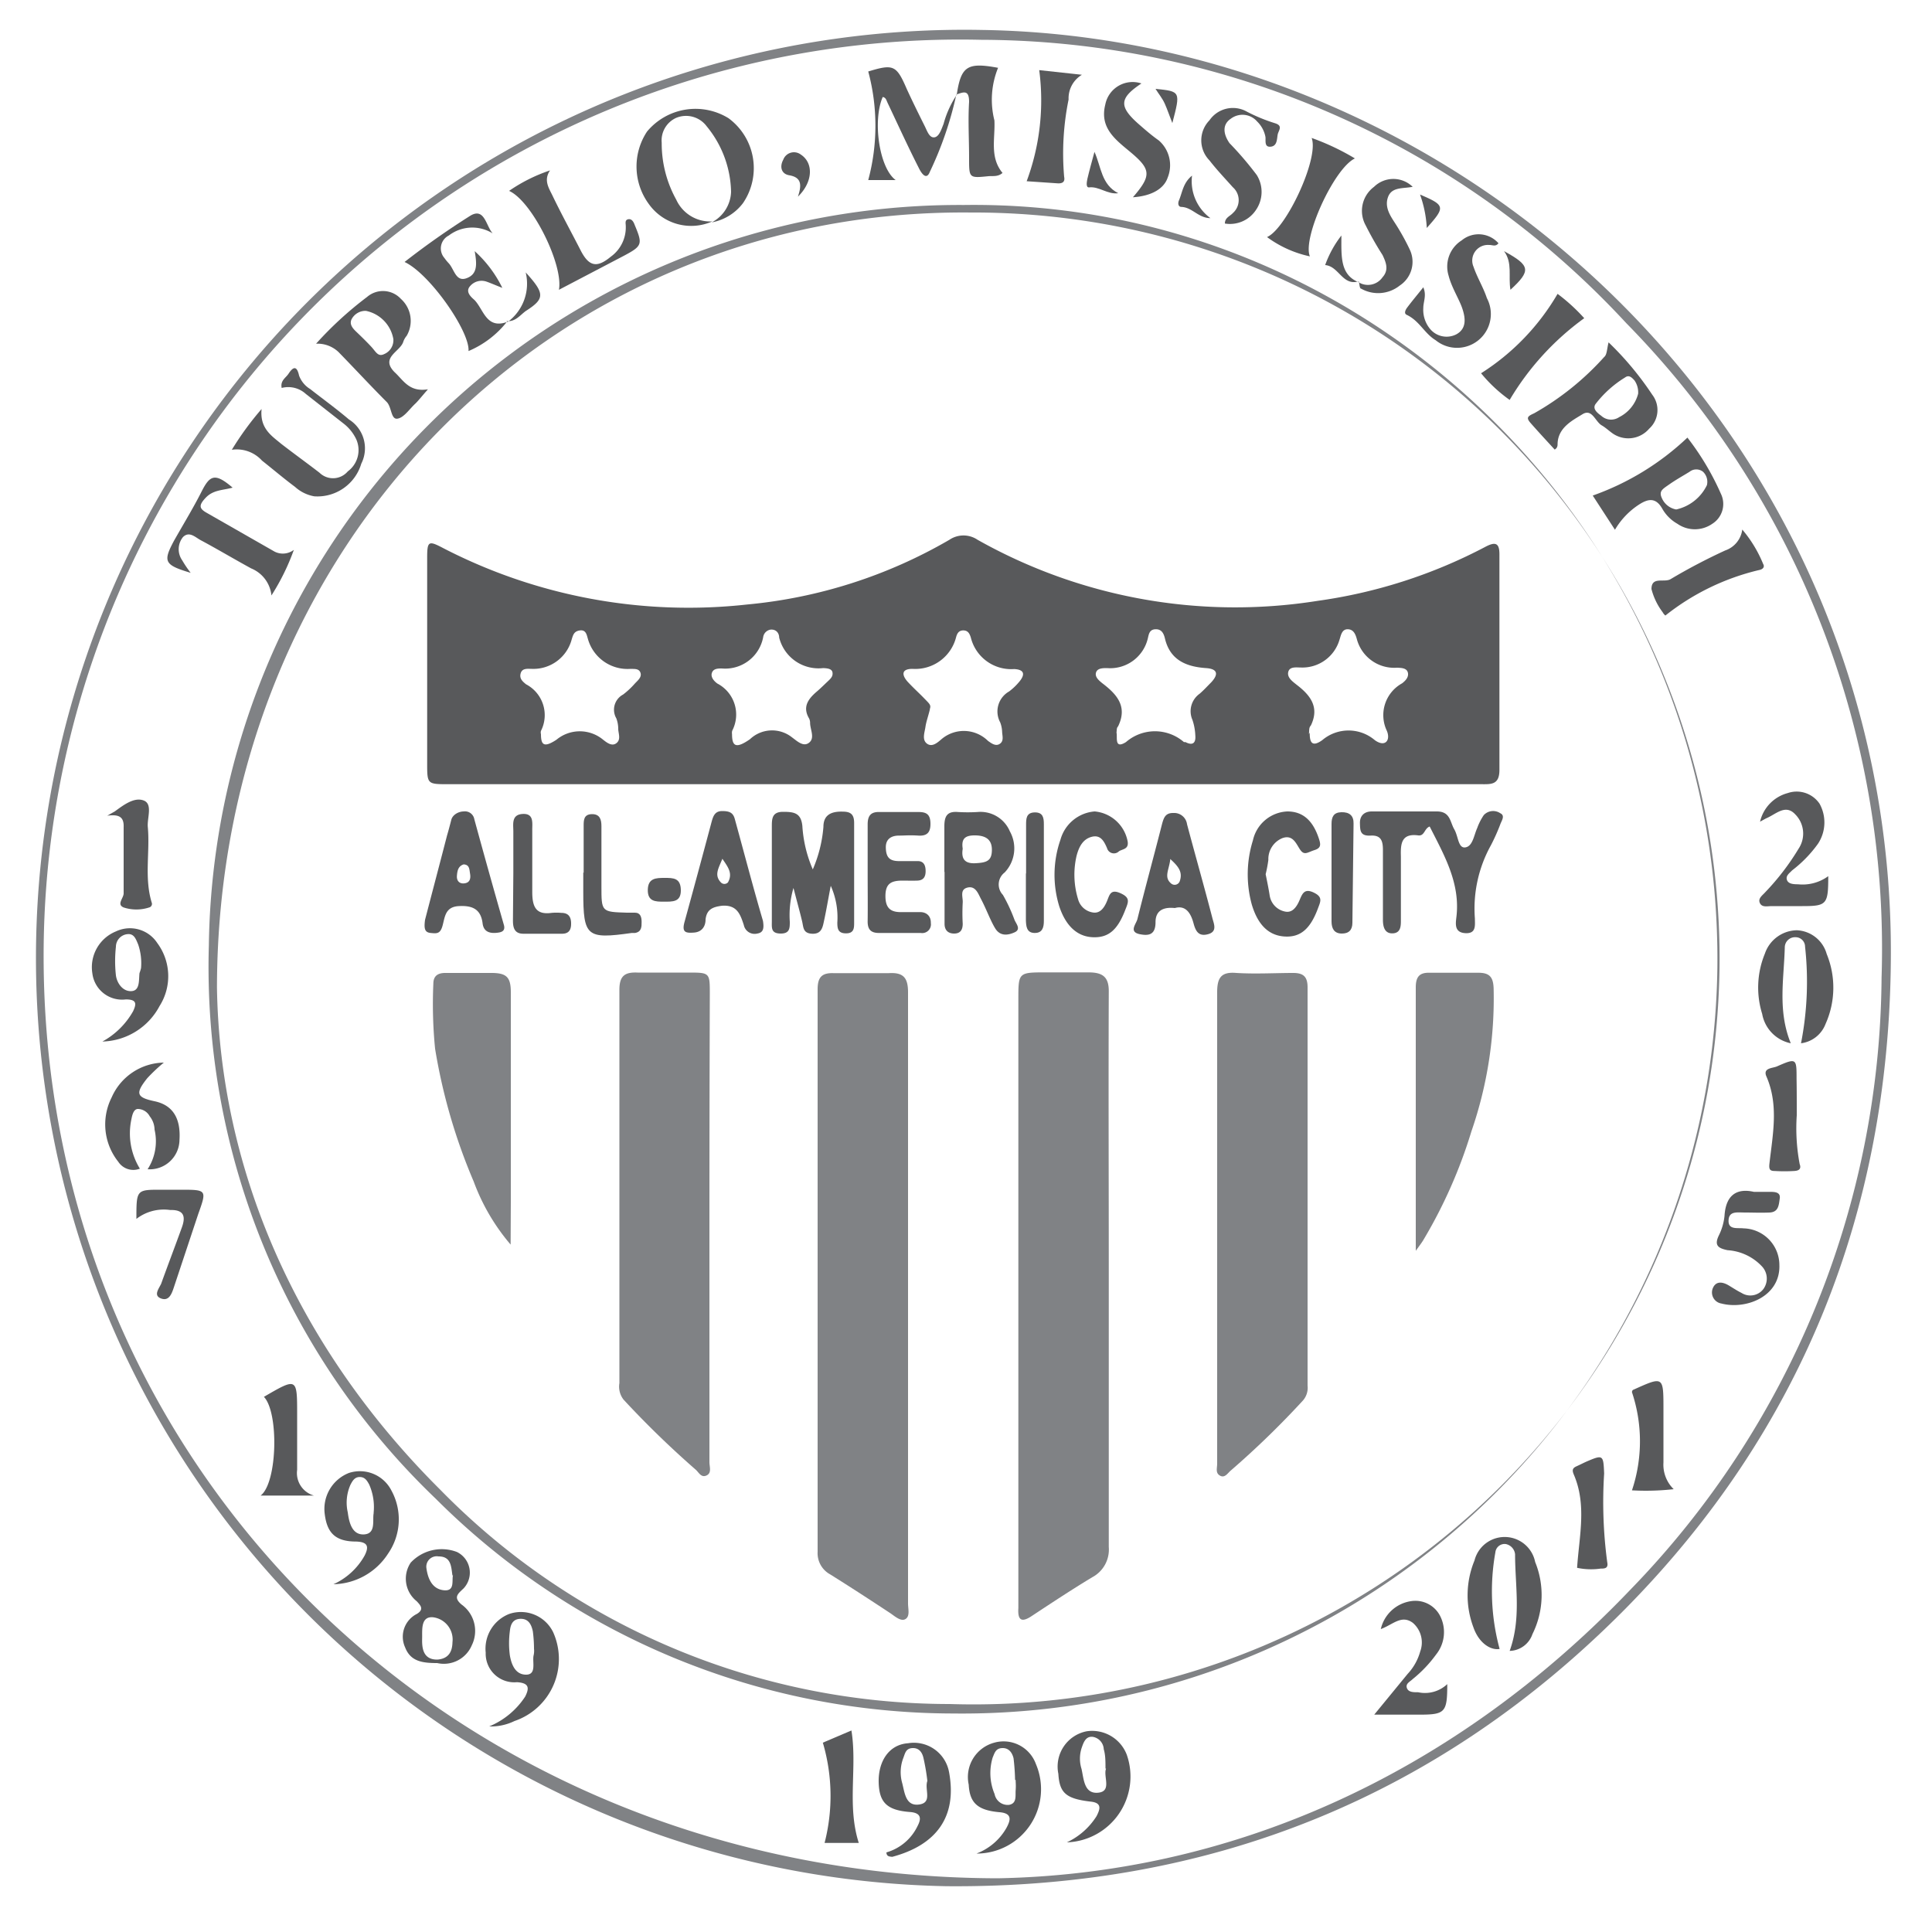<?xml version="1.0" encoding="UTF-8"?>
<svg xmlns="http://www.w3.org/2000/svg" id="Layer_1" data-name="Layer 1" viewBox="0 0 100 100">
  <defs>
    <style>.cls-1{fill:#808285;}.cls-2{fill:#58595b;}</style>
  </defs>
  <path class="cls-1" d="M97.87,49.67c-.1,13-4.6,24.36-13.78,33.64C74.48,93,62.73,97.74,49,97.63A48,48,0,1,1,50.82,1.55C75.91,1.93,98.09,22.7,97.87,49.67ZM51.64,97.22C63.43,97,75,92.11,84.39,82.28a45.9,45.9,0,0,0,13-31.69A46.2,46.2,0,0,0,84.17,16.72,45.66,45.66,0,0,0,50.78,2.06,47.44,47.44,0,0,0,2.26,49C2,76,23.64,97.15,51.64,97.22Z"></path>
  <path class="cls-1" d="M49.89,10.61c21.23-.29,39.26,17.33,39,39.5A39.1,39.1,0,0,1,49.32,88.69,37.94,37.94,0,0,1,22.55,77.57,38.09,38.09,0,0,1,10.81,48.94,38.85,38.85,0,0,1,49.89,10.61ZM11.23,51.11c.14,9.21,3.95,18.43,11.56,26A36.9,36.9,0,0,0,49.16,88.2,38.61,38.61,0,1,0,50.25,11C28.54,10.78,11.27,28.28,11.23,51.11Z"></path>
  <path class="cls-2" d="M36.87,11.46a2.69,2.69,0,0,1-3.28-.89,3.28,3.28,0,0,1-.1-3.76,3.26,3.26,0,0,1,4.22-.69,3.21,3.21,0,0,1,.75,4.39,2.62,2.62,0,0,1-1.62,1,1.85,1.85,0,0,0,1-1.58,5.5,5.5,0,0,0-1.26-3.39A1.33,1.33,0,0,0,35,6.1a1.28,1.28,0,0,0-.75,1.29A6,6,0,0,0,35,10.33,1.93,1.93,0,0,0,36.87,11.46Z"></path>
  <path class="cls-2" d="M83.26,17.72a16.09,16.09,0,0,1,2.26,2.71,1.3,1.3,0,0,1-.16,1.76,1.42,1.42,0,0,1-1.91.23c-.18-.13-.35-.29-.54-.4-.34-.19-.5-.89-1-.58s-1.26.68-1.29,1.52c0,.1,0,.22-.15.31-.41-.45-.84-.91-1.26-1.39-.23-.27-.13-.34.2-.49a14.31,14.31,0,0,0,3.62-2.91C83.18,18.36,83.17,18.07,83.26,17.72Zm1.53,2.66a1.08,1.08,0,0,0-.19-.69c-.13-.14-.28-.31-.49-.15a5.61,5.61,0,0,0-1.53,1.38c-.16.24.09.45.3.6a.75.75,0,0,0,.93.07A1.89,1.89,0,0,0,84.79,20.38Z"></path>
  <path class="cls-2" d="M22.15,20.15c-.35.4-.48.57-.64.73-.31.28-.6.74-.94.79s-.29-.59-.55-.86c-.85-.85-1.66-1.73-2.5-2.59a1.58,1.58,0,0,0-1.16-.43A18.67,18.67,0,0,1,19,15.37a1.26,1.26,0,0,1,1.75.1,1.53,1.53,0,0,1,.3,1.91,1,1,0,0,0-.17.29c-.14.53-1.22.82-.46,1.59C20.88,19.68,21.18,20.31,22.15,20.15Zm-1.79-2.6a1.81,1.81,0,0,0-1.42-1.46.81.81,0,0,0-.75.45c-.11.26.07.46.27.65s.52.5.76.76.34.53.66.38A.78.78,0,0,0,20.36,17.55Z"></path>
  <path class="cls-2" d="M83.59,27.42l-1.15-1.77a13.8,13.8,0,0,0,4.9-3,13.82,13.82,0,0,1,1.73,2.9,1.21,1.21,0,0,1-.44,1.56,1.58,1.58,0,0,1-1.81,0,2.08,2.08,0,0,1-.77-.76c-.32-.58-.7-.57-1.22-.23A3.91,3.91,0,0,0,83.59,27.42Zm3.17-1.05a2.32,2.32,0,0,0,1.59-1.26.72.72,0,0,0-.2-.69.56.56,0,0,0-.7,0c-.36.22-.72.42-1.06.66s-.55.34-.36.73A1,1,0,0,0,86.76,26.37Z"></path>
  <path class="cls-2" d="M22.63,86.08c-.76,0-1.38-.08-1.66-.81a1.32,1.32,0,0,1,.6-1.73c.42-.25.17-.47,0-.66a1.49,1.49,0,0,1-.31-2,2.2,2.2,0,0,1,2.39-.55A1.19,1.19,0,0,1,24,82.21c-.29.28-.56.46-.11.84a1.68,1.68,0,0,1,.53,2.11A1.57,1.57,0,0,1,22.63,86.08ZM23.42,85a1.16,1.16,0,0,0-1-1.29c-.65-.06-.56.65-.57,1.08s0,1.12.79,1.11C23.26,85.85,23.41,85.44,23.42,85Zm0-3.44c-.07-.47-.06-1-.72-1a.54.54,0,0,0-.63.6c.07.52.28,1.08.89,1.15S23.37,81.8,23.45,81.51Z"></path>
  <path class="cls-2" d="M78.14,85.45c.61-1.69.28-3.36.28-5a.6.6,0,0,0-.48-.53.48.48,0,0,0-.54.43,11.41,11.41,0,0,0,.22,5c-.47.08-1.08-.31-1.36-1.13a4.72,4.72,0,0,1,.06-3.45,1.61,1.61,0,0,1,3.14.08,4.54,4.54,0,0,1-.14,3.73A1.28,1.28,0,0,1,78.14,85.45Z"></path>
  <path class="cls-2" d="M92.69,54a1.89,1.89,0,0,1-1.48-1.52,4.6,4.6,0,0,1,.14-3.12A1.78,1.78,0,0,1,93,48.15a1.68,1.68,0,0,1,1.55,1.23A4.59,4.59,0,0,1,94.49,53,1.57,1.57,0,0,1,93.22,54a16.57,16.57,0,0,0,.21-5,.49.49,0,0,0-.49-.49.53.53,0,0,0-.56.52C92.34,50.66,92,52.3,92.69,54Z"></path>
  <path class="cls-2" d="M26.25,16.64a5,5,0,0,1-2,1.53c.08-1-2-4-3.31-4.61a41.15,41.15,0,0,1,3.43-2.41c.71-.4.78.53,1.13.93a2,2,0,0,0-2.27.11A.75.75,0,0,0,23,13.35a2.65,2.65,0,0,0,.21.26c.3.3.37,1,.94.79s.54-.72.42-1.4A6.25,6.25,0,0,1,26,14.9c-.36-.14-.58-.24-.81-.32a.78.78,0,0,0-.85.22c-.26.28,0,.54.21.72.48.48.61,1.52,1.68,1.15Z"></path>
  <path class="cls-2" d="M12,23.28a15.58,15.58,0,0,1,1.54-2.11c-.1,1,.51,1.38,1,1.79.67.52,1.34,1,2,1.51A1,1,0,0,0,18,24.4a1.37,1.37,0,0,0,.44-1.66,2.23,2.23,0,0,0-.61-.78l-2-1.57a1.35,1.35,0,0,0-1.25-.31c-.08-.38.21-.52.35-.73.26-.4.44-.41.55.09a1.37,1.37,0,0,0,.58.7c.66.52,1.33,1,2,1.57A1.76,1.76,0,0,1,18.7,24a2.37,2.37,0,0,1-2.43,1.69,2,2,0,0,1-1-.49c-.59-.44-1.14-.91-1.71-1.36A1.76,1.76,0,0,0,12,23.28Z"></path>
  <path class="cls-2" d="M5.3,53.91a4.06,4.06,0,0,0,1.59-1.57c.18-.39.19-.61-.38-.61a1.55,1.55,0,0,1-1.73-1.35A2,2,0,0,1,6,48.21a1.69,1.69,0,0,1,2.14.6,2.88,2.88,0,0,1,.12,3.26A3.45,3.45,0,0,1,5.3,53.91Zm2-3.8a3,3,0,0,0-.15-1.23c-.11-.25-.2-.56-.54-.53A.66.66,0,0,0,6,49a6.76,6.76,0,0,0,0,1.49c.06.42.37.84.81.81s.37-.57.41-.93A2.09,2.09,0,0,0,7.3,50.11Z"></path>
  <path class="cls-2" d="M50.54,95.94A3,3,0,0,0,52.1,94.6c.19-.36.33-.74-.36-.8-1.15-.1-1.55-.49-1.6-1.43a1.84,1.84,0,0,1,1.29-2.16,1.78,1.78,0,0,1,2.19,1.1A3.33,3.33,0,0,1,50.54,95.94Zm2-3.81h0A11.14,11.14,0,0,0,52.46,91c-.07-.27-.23-.53-.58-.52s-.4.26-.5.49a2.79,2.79,0,0,0,.1,1.89.69.69,0,0,0,.74.56c.42-.07.33-.46.35-.75S52.57,92.3,52.57,92.13Z"></path>
  <path class="cls-2" d="M45.88,95.88a2.57,2.57,0,0,0,1.61-1.36c.18-.34.24-.68-.38-.73-1.22-.09-1.61-.51-1.63-1.56s.52-1.93,1.52-2a1.85,1.85,0,0,1,2.12,1.48c.44,2.33-.66,3.79-2.94,4.4C46.06,96.09,45.89,96.11,45.88,95.88ZM48,92.18A11,11,0,0,0,47.8,91c-.06-.27-.21-.53-.56-.52s-.39.26-.48.5a2.06,2.06,0,0,0-.06,1.32c.13.51.18,1.2.88,1.1S47.84,92.62,48,92.18Z"></path>
  <path class="cls-2" d="M25.32,89.36a4.1,4.1,0,0,0,1.86-1.54c.24-.47.19-.71-.42-.75a1.48,1.48,0,0,1-1.62-1.53,1.93,1.93,0,0,1,1.21-2,1.86,1.86,0,0,1,2.28.94,3.39,3.39,0,0,1-2,4.6A2.79,2.79,0,0,1,25.32,89.36Zm2.32-4a7.11,7.11,0,0,0-.06-.92c-.07-.33-.21-.66-.64-.65s-.52.34-.55.64a4.76,4.76,0,0,0,0,1.25c.08.47.28,1,.84,1s.31-.67.39-1A1,1,0,0,0,27.64,85.34Z"></path>
  <path class="cls-2" d="M9.87,29.65C8.5,29.24,8.43,29.07,9,28c.48-.85,1-1.7,1.43-2.55s.69-1,1.61-.21c-.51.14-1,.11-1.39.52s-.33.57.06.79l3.5,2a.94.94,0,0,0,1-.09,11.69,11.69,0,0,1-1.16,2.36A1.7,1.7,0,0,0,13,29.42c-.88-.48-1.75-1-2.63-1.47-.27-.15-.58-.47-.9-.15A1,1,0,0,0,9.43,29,5.66,5.66,0,0,0,9.87,29.65Z"></path>
  <path class="cls-2" d="M8.48,55a8.72,8.72,0,0,0-.86.81C7,56.59,7.05,56.8,8,57s1.36.89,1.29,2a1.54,1.54,0,0,1-1.65,1.52A2.66,2.66,0,0,0,8,58.47a1.14,1.14,0,0,0-.25-.69.71.71,0,0,0-.61-.38c-.23,0-.3.33-.34.54a3.48,3.48,0,0,0,.44,2.55.93.93,0,0,1-1.12-.36,3.1,3.1,0,0,1-.34-3.33A3,3,0,0,1,8.48,55Z"></path>
  <path class="cls-2" d="M17.26,82a3.5,3.5,0,0,0,1.61-1.48c.24-.47.17-.71-.44-.73-1.07,0-1.5-.45-1.62-1.41a2,2,0,0,1,1.25-2.14,1.83,1.83,0,0,1,2.2.91,3.11,3.11,0,0,1-.17,3.26A3.44,3.44,0,0,1,17.26,82Zm2.08-3.71a2.89,2.89,0,0,0-.23-1.45c-.11-.2-.22-.39-.49-.39s-.38.21-.48.4A2.28,2.28,0,0,0,18,78.28c.07.54.23,1.18.85,1.14S19.27,78.69,19.34,78.33Z"></path>
  <path class="cls-2" d="M55.22,95.36A3.64,3.64,0,0,0,56.76,94c.17-.34.31-.69-.32-.75-1.27-.15-1.6-.45-1.66-1.44a1.86,1.86,0,0,1,1.47-2.2,1.92,1.92,0,0,1,2.07,1.21A3.41,3.41,0,0,1,55.22,95.36Zm2-3.82c0-.36,0-.7-.09-1a.68.68,0,0,0-.56-.64c-.38-.05-.49.3-.59.59a1.78,1.78,0,0,0,0,1.07c.12.53.13,1.3.86,1.23S57.09,91.94,57.25,91.54Z"></path>
  <path class="cls-2" d="M26.35,9.88a8.42,8.42,0,0,1,2.12-1.06c-.34.5-.07.9.12,1.29.48,1,1,1.94,1.49,2.9.42.79.83.86,1.53.28a1.87,1.87,0,0,0,.78-1.59c0-.13-.06-.31.12-.35s.28.12.34.29c.42,1,.4,1.09-.56,1.6L28.93,15C29.17,13.71,27.54,10.41,26.35,9.88Z"></path>
  <path class="cls-2" d="M49.5,4.89a18.26,18.26,0,0,1-1.37,4c-.18.47-.44.07-.56-.17C47,7.6,46.48,6.46,45.94,5.32c-.06-.12-.08-.27-.25-.3-.53,1.21-.19,3.67.67,4.3H44.94a10.82,10.82,0,0,0,0-5.62c1.31-.4,1.46-.33,2,.92.29.63.6,1.26.91,1.88.13.25.24.63.5.61s.38-.43.49-.7a5.09,5.09,0,0,1,.68-1.5Z"></path>
  <path class="cls-2" d="M77.56,12.59c-.15.2-.32.08-.48.09a.81.81,0,0,0-.81,1.13c.19.56.51,1.07.69,1.62a1.75,1.75,0,0,1-2.65,2.18c-.58-.35-.84-1-1.49-1.31-.17-.07-.07-.26,0-.36.26-.35.54-.68.85-1.07.18.42,0,.74,0,1.07A1.55,1.55,0,0,0,74,17a1.11,1.11,0,0,0,1.37.31c.56-.3.48-.86.32-1.34s-.56-1.1-.71-1.7a1.6,1.6,0,0,1,.68-1.83A1.37,1.37,0,0,1,77.56,12.59Z"></path>
  <path class="cls-2" d="M90.78,61.69h.81c.25,0,.58,0,.53.34s-.06.71-.53.73-.84,0-1.26,0-.84-.09-.86.41.46.37.78.41a1.9,1.9,0,0,1,1.85,1.89c.06,1.64-1.73,2.33-3,2a.58.58,0,0,1-.45-.78c.16-.4.51-.35.84-.15s.43.27.65.38a.85.85,0,0,0,1.14-.21.92.92,0,0,0-.08-1.16,2.67,2.67,0,0,0-1.78-.84c-.48-.1-.71-.24-.45-.77a2.94,2.94,0,0,0,.29-1C89.33,61.75,90,61.51,90.78,61.69Z"></path>
  <path class="cls-2" d="M94.63,45.35c0,1.46-.07,1.55-1.34,1.55H91.7c-.22,0-.5.08-.61-.16s.13-.39.28-.56a12.77,12.77,0,0,0,1.73-2.26,1.41,1.41,0,0,0-.18-1.77c-.51-.55-1,0-1.51.21l-.31.17a2,2,0,0,1,1.43-1.48,1.43,1.43,0,0,1,1.65.55,2,2,0,0,1-.08,2.07,6.49,6.49,0,0,1-1.34,1.38c-.13.14-.34.27-.27.49s.36.23.57.23A2.25,2.25,0,0,0,94.63,45.35Z"></path>
  <path class="cls-2" d="M71.47,84.32a1.89,1.89,0,0,1,1.6-1.45,1.44,1.44,0,0,1,1.47.77,1.85,1.85,0,0,1-.21,2,6.61,6.61,0,0,1-1.21,1.27c-.13.13-.38.23-.3.46s.36.22.58.22a1.68,1.68,0,0,0,1.51-.42c0,1.42-.1,1.57-1.32,1.58H71.13l1.73-2.11a2.79,2.79,0,0,0,.65-1.16A1.34,1.34,0,0,0,73.13,84C72.54,83.56,72.1,84.09,71.47,84.32Z"></path>
  <path class="cls-2" d="M63.4,11.57c0-.31.27-.38.41-.54a.89.89,0,0,0,0-1.34c-.41-.46-.84-.91-1.21-1.39a1.48,1.48,0,0,1,0-2.07,1.47,1.47,0,0,1,1.94-.45,8.79,8.79,0,0,0,1.46.6c.38.12.22.32.15.52s0,.64-.36.69-.27-.3-.29-.5a1.5,1.5,0,0,0-.43-.8,1,1,0,0,0-1.37-.14c-.47.32-.36.83-.06,1.26a17.25,17.25,0,0,1,1.41,1.65A1.65,1.65,0,0,1,65,10.88,1.61,1.61,0,0,1,63.4,11.57Z"></path>
  <path class="cls-2" d="M67.89,7.14A12.6,12.6,0,0,1,70.13,8.2c-1.08.51-2.73,4.13-2.33,5.07a5.78,5.78,0,0,1-2.22-1C66.56,11.86,68.29,8.19,67.89,7.14Z"></path>
  <path class="cls-2" d="M80.62,15.21A9.54,9.54,0,0,1,82,16.47a14.09,14.09,0,0,0-3.86,4.23,7.54,7.54,0,0,1-1.48-1.38A12.05,12.05,0,0,0,80.62,15.21Z"></path>
  <path class="cls-2" d="M56,3.87a1.42,1.42,0,0,0-.69,1.28,14,14,0,0,0-.23,4c.06.29-.12.35-.33.34l-1.61-.11a12,12,0,0,0,.65-5.75Z"></path>
  <path class="cls-2" d="M90.18,27.41a6.58,6.58,0,0,1,1.08,1.78c.09.15,0,.28-.23.32a12.36,12.36,0,0,0-4.83,2.35.55.55,0,0,1-.14-.17,3.4,3.4,0,0,1-.58-1.2c0-.68.67-.31,1-.52a30.27,30.27,0,0,1,2.82-1.48A1.32,1.32,0,0,0,90.18,27.41Z"></path>
  <path class="cls-2" d="M70.29,14.59a.92.92,0,0,0,1.27-.24c.34-.38.18-.77,0-1.15a16.65,16.65,0,0,1-.87-1.53,1.55,1.55,0,0,1,.43-2,1.43,1.43,0,0,1,2,0c-.53.1-1.09,0-1.28.54s.15,1,.4,1.39.52.87.73,1.32a1.47,1.47,0,0,1-.52,1.86,1.79,1.79,0,0,1-2,.16c-.08,0-.08-.24-.12-.37Z"></path>
  <path class="cls-2" d="M49.52,4.91c.22-1.48.54-1.7,2.14-1.4a4.38,4.38,0,0,0-.19,2.72c.05.92-.26,1.9.42,2.72-.23.21-.5.15-.73.17-1,.1-1,.1-1-.92s-.06-1.95,0-2.93c0-.63-.28-.51-.65-.38Z"></path>
  <path class="cls-2" d="M58.64,10.21c1-1.16.94-1.46-.24-2.43-.75-.62-1.48-1.22-1.19-2.37a1.44,1.44,0,0,1,1.87-1.09c-1.16.77-1.18,1.2-.1,2.14.31.27.63.55,1,.81a1.7,1.7,0,0,1,.46,1.92C60.24,9.79,59.57,10.15,58.64,10.21Z"></path>
  <path class="cls-2" d="M13.49,77.41c.87-.66.95-4.3.17-5.11,1.72-1,1.72-1,1.72.92,0,1,0,1.91,0,2.86a1.21,1.21,0,0,0,.87,1.33Z"></path>
  <path class="cls-2" d="M44.45,95.39H42.68a9.74,9.74,0,0,0-.09-5.19l1.48-.63C44.38,91.5,43.83,93.44,44.45,95.39Z"></path>
  <path class="cls-2" d="M86.63,77.08a13.09,13.09,0,0,1-2.16.06,8,8,0,0,0,0-5.08s0-.11.08-.13c1.55-.7,1.55-.7,1.55,1v2.77A1.77,1.77,0,0,0,86.63,77.08Z"></path>
  <path class="cls-2" d="M81.63,81.15c.11-1.66.51-3.27-.18-4.85-.08-.2-.06-.31.14-.4s.35-.17.53-.25c.86-.37.87-.34.91.62a23.45,23.45,0,0,0,.16,4.59c.07.33-.15.33-.34.33A3.47,3.47,0,0,1,81.63,81.15Z"></path>
  <path class="cls-2" d="M93,57.73a10,10,0,0,0,.15,2.52c.11.29-.09.35-.29.36a8.34,8.34,0,0,1-1,0c-.27,0-.31-.1-.27-.42.17-1.49.48-3-.16-4.47-.2-.46.33-.42.56-.53,1-.44,1-.4,1,.65C93,56.42,93,57,93,57.73Z"></path>
  <path class="cls-2" d="M7.06,63.09c0-1.51,0-1.51,1.27-1.51h1c1.38,0,1.38,0,.93,1.26L9,66.63c-.11.33-.25.73-.66.58s-.13-.49,0-.76c.36-1,.72-1.94,1.07-2.91.21-.57.12-.93-.6-.91A2.32,2.32,0,0,0,7.06,63.09Z"></path>
  <path class="cls-2" d="M5.55,42.22,5.94,42c.45-.33,1-.75,1.49-.57s.18.9.22,1.37c.12,1.3-.19,2.62.2,3.91a.19.19,0,0,1-.13.26,2.13,2.13,0,0,1-1.32,0c-.38-.16,0-.48,0-.73,0-1.14,0-2.29,0-3.43C6.42,42.28,6.16,42.14,5.55,42.22Z"></path>
  <path class="cls-2" d="M41.3,10.18c.2-.6.2-1-.46-1.11-.39-.07-.5-.43-.3-.8A.59.59,0,0,1,41.45,8C42.11,8.43,42.09,9.41,41.3,10.18Z"></path>
  <path class="cls-2" d="M62.65,11.29c-.62,0-.94-.56-1.5-.58-.17,0-.19-.19-.13-.33.18-.42.21-.91.68-1.29A2.37,2.37,0,0,0,62.65,11.29Z"></path>
  <path class="cls-2" d="M57.88,10c-.55.08-1-.37-1.52-.3-.16,0-.11-.27-.08-.43.1-.43.22-.86.37-1.41C57,8.64,57,9.55,57.88,10Z"></path>
  <path class="cls-2" d="M26.27,16.67a2.46,2.46,0,0,0,.94-2.57c1,1.1,1,1.36,0,2-.3.22-.54.57-1,.52Z"></path>
  <path class="cls-2" d="M70.3,14.57c-.82.22-1-.79-1.71-.85a5.52,5.52,0,0,1,.84-1.53c0,1.07-.07,2,.85,2.4Z"></path>
  <path class="cls-2" d="M73.5,10.07c1.31.56,1.32.64.35,1.73A6,6,0,0,0,73.5,10.07Z"></path>
  <path class="cls-2" d="M60.68,6.37c-.17-.43-.26-.71-.39-1s-.32-.51-.48-.77C61.11,4.73,61.11,4.73,60.68,6.37Z"></path>
  <path class="cls-2" d="M78.18,15c-.12-.71.12-1.38-.33-2C79.22,13.75,79.26,14,78.18,15Z"></path>
  <path class="cls-2" d="M49.89,40.59H23.21c-1.1,0-1.1,0-1.1-1.1,0-3.54,0-7.07,0-10.61,0-.88.07-.91.83-.51a27.64,27.64,0,0,0,15.72,2.92,25.51,25.51,0,0,0,10.48-3.35,1.3,1.3,0,0,1,1.46,0A27.17,27.17,0,0,0,68.2,31.1a26.38,26.38,0,0,0,8.67-2.79c.56-.3.75-.19.74.43,0,3.7,0,7.4,0,11.11,0,.8-.45.74-1,.74H49.89Zm7.9-2.67c.06.22-.13.88.49.49a2.29,2.29,0,0,1,3,0s.06,0,.08,0c.36.19.54.06.51-.33a2.89,2.89,0,0,0-.15-.82,1.11,1.11,0,0,1,.37-1.35c.21-.18.4-.39.6-.59.39-.42.34-.7-.27-.74-1-.07-1.85-.4-2.12-1.52-.06-.25-.16-.5-.49-.49s-.35.28-.4.48a2,2,0,0,1-2.11,1.53c-.21,0-.5,0-.57.23s.15.41.32.55c.75.57,1.33,1.2.82,2.24C57.79,37.68,57.81,37.77,57.79,37.92Zm10,0c0,.41.06.81.65.39a2.1,2.1,0,0,1,2.72,0c.54.39.83,0,.62-.49a1.88,1.88,0,0,1,.79-2.45c.17-.13.36-.32.3-.56s-.35-.24-.56-.25a2,2,0,0,1-2.08-1.48c-.07-.25-.17-.51-.48-.51s-.35.35-.42.55a2,2,0,0,1-2,1.43c-.23,0-.58-.06-.65.23s.22.49.43.66c.71.54,1.2,1.16.74,2.11C67.75,37.66,67.77,37.75,67.75,38ZM37.89,38c0,.64.21.76.93.26A1.66,1.66,0,0,1,41,38.17c.25.18.58.51.88.27s.07-.64.05-1a.53.53,0,0,0-.05-.25c-.35-.59-.06-1,.38-1.38.19-.16.37-.34.55-.51s.31-.28.28-.49-.3-.22-.48-.23A2.1,2.1,0,0,1,40.33,33c0-.21-.14-.44-.45-.41a.46.46,0,0,0-.38.4,2,2,0,0,1-2.14,1.61c-.19,0-.43,0-.51.22s.1.43.28.56a1.81,1.81,0,0,1,.77,2.44A.43.43,0,0,0,37.89,38Zm10.24-1.28c-.09.37-.19.63-.23.91s-.19.66.08.86.55-.06.74-.22a1.78,1.78,0,0,1,2.42.08c.16.11.39.3.61.15s.13-.4.12-.62a1.53,1.53,0,0,0-.1-.49,1.19,1.19,0,0,1,.46-1.6,3,3,0,0,0,.49-.46c.31-.35.38-.67-.23-.7A2.15,2.15,0,0,1,50.25,33c-.06-.19-.14-.37-.39-.37s-.33.18-.38.38a2.18,2.18,0,0,1-2.25,1.61c-.61,0-.55.35-.22.7s.56.55.83.83S48.2,36.49,48.13,36.69ZM28,38c0,.58.17.7.8.29a1.89,1.89,0,0,1,2.42,0c.17.13.44.36.68.18s.12-.47.1-.71a1.57,1.57,0,0,0-.1-.58.89.89,0,0,1,.35-1.23,4.09,4.09,0,0,0,.61-.57c.15-.16.37-.33.29-.56s-.33-.19-.51-.2a2.13,2.13,0,0,1-2.21-1.55c-.06-.19-.09-.48-.41-.44s-.36.25-.43.47a2.05,2.05,0,0,1-2.06,1.52c-.21,0-.5-.05-.58.23s.11.43.28.57A1.8,1.8,0,0,1,28,37.83.32.32,0,0,0,28,38Z"></path>
  <path class="cls-1" d="M57.39,65.76c0,4.77,0,9.54,0,14.31a1.62,1.62,0,0,1-.86,1.57c-1.06.64-2.09,1.32-3.12,2-.55.37-.74.21-.7-.41,0-.16,0-.33,0-.5v-31c0-1.4,0-1.4,1.44-1.4.73,0,1.46,0,2.18,0s1.07.21,1.06,1C57.37,56.17,57.39,61,57.39,65.76Z"></path>
  <path class="cls-1" d="M47,67.17V83c0,.28.11.65-.13.8s-.56-.15-.8-.31c-1-.66-2.06-1.35-3.1-2a1.25,1.25,0,0,1-.65-1.17q0-14.55,0-29.11c0-.61.2-.86.82-.84,1,0,1.91,0,2.86,0,.78-.05,1,.26,1,1C47,56.63,47,61.9,47,67.17Z"></path>
  <path class="cls-1" d="M63,63.47c0-4,0-8.08,0-12.11,0-.76.21-1.07,1-1,1,.06,2,0,2.94,0,.54,0,.74.21.74.75,0,6.87,0,13.74,0,20.61a1,1,0,0,1-.24.77,45.53,45.53,0,0,1-3.73,3.62c-.16.13-.31.41-.56.27S63,76,63,75.75Q63,69.61,63,63.47Z"></path>
  <path class="cls-1" d="M36.72,63.49q0,6.09,0,12.19c0,.24.13.56-.15.69s-.4-.16-.56-.3a49,49,0,0,1-3.73-3.62,1.09,1.09,0,0,1-.22-.86c0-6.79,0-13.57,0-20.36,0-.72.28-.92.94-.89.87,0,1.74,0,2.61,0,1.13,0,1.13,0,1.13,1.11Q36.72,57.47,36.72,63.49Z"></path>
  <path class="cls-1" d="M73.28,64.74c0-4.72,0-9.18,0-13.63,0-.54.18-.78.73-.76q1.26,0,2.52,0c.6,0,.76.26.78.81a21.08,21.08,0,0,1-1.15,7.4,25.37,25.37,0,0,1-2.51,5.66C73.58,64.33,73.5,64.44,73.28,64.74Z"></path>
  <path class="cls-1" d="M26.43,64.42a10.73,10.73,0,0,1-1.91-3.26,29.65,29.65,0,0,1-2-6.88,23.42,23.42,0,0,1-.09-3.36c0-.44.27-.57.66-.56.78,0,1.57,0,2.35,0s1,.22,1,1c0,3.62,0,7.23,0,10.85Z"></path>
  <path class="cls-2" d="M42.07,45a6.91,6.91,0,0,0,.55-2.2c0-.59.36-.81,1-.79.42,0,.59.15.59.59,0,1.71,0,3.42,0,5.14,0,.29,0,.57-.42.57s-.45-.25-.45-.56A4,4,0,0,0,43,45.85c-.12.61-.22,1.22-.35,1.82-.07.33-.13.68-.61.66s-.45-.33-.52-.63c-.12-.51-.26-1-.45-1.74a5,5,0,0,0-.19,1.75c0,.33,0,.62-.49.61s-.44-.3-.44-.63c0-1.63,0-3.26,0-4.89,0-.41,0-.78.58-.78s.93.06,1,.73A6.66,6.66,0,0,0,42.07,45Z"></path>
  <path class="cls-2" d="M74,42.78c-.28.1-.26.5-.59.46-.89-.12-.92.45-.9,1.1,0,1.09,0,2.19,0,3.28,0,.3,0,.67-.42.69s-.51-.34-.51-.7V44c0-.45-.08-.78-.63-.75s-.55-.25-.56-.64S70.62,42,71,42c1.13,0,2.25,0,3.37,0,.7,0,.68.54.9.92s.2,1,.58.94.44-.63.61-1a3,3,0,0,1,.34-.67.66.66,0,0,1,.85-.1c.28.13.06.4,0,.59a10.27,10.27,0,0,1-.48,1.07,6.75,6.75,0,0,0-.83,3.79c0,.35.08.79-.49.76s-.51-.47-.47-.81C75.6,45.73,74.76,44.28,74,42.78Z"></path>
  <path class="cls-2" d="M48.88,45.13c0-.79,0-1.57,0-2.36,0-.52.14-.79.71-.74a8.51,8.51,0,0,0,1,0,1.65,1.65,0,0,1,1.68,1A1.81,1.81,0,0,1,52,45.16a.78.78,0,0,0-.09,1.16,8.41,8.41,0,0,1,.6,1.29c.08.2.36.49,0,.65s-.75.2-1-.21-.46-1-.73-1.51c-.15-.28-.28-.7-.7-.6s-.23.5-.25.78a9.91,9.91,0,0,0,0,1.09c0,.29-.1.5-.42.51s-.52-.16-.52-.5V45.13Zm.95-1.2c-.08.5.08.78.66.75s.84-.12.85-.67-.31-.76-.85-.77S49.75,43.41,49.83,43.93Z"></path>
  <path class="cls-2" d="M39.49,47.66c.07.43,0,.61-.29.66a.57.57,0,0,1-.7-.44c-.18-.54-.34-1.05-1.12-1-.48.06-.8.18-.86.71,0,.36-.19.65-.6.68s-.63,0-.5-.51q.72-2.62,1.42-5.25c.08-.28.17-.53.54-.53s.56.08.65.4C38.54,44.23,39,46,39.49,47.66Zm-2.1-3.21c-.19.48-.44.84-.08,1.22a.25.25,0,0,0,.37,0C37.94,45.2,37.68,44.88,37.39,44.45Z"></path>
  <path class="cls-2" d="M22,47.61c.35-1.35.75-2.86,1.14-4.37.08-.27.15-.54.22-.81S23.75,42,24,42a.49.49,0,0,1,.55.4q.75,2.75,1.53,5.47c.08.28-.07.37-.28.4-.39.06-.76,0-.82-.47-.09-.76-.55-.94-1.24-.9s-.71.55-.83,1-.31.42-.62.39S21.94,48.06,22,47.61ZM24,44.74c-.29.09-.33.34-.35.59s.12.43.4.39.32-.26.28-.5S24.3,44.76,24,44.74Z"></path>
  <path class="cls-2" d="M60.81,47c-.57-.06-1,.11-1,.73s-.31.72-.78.63c-.63-.11-.23-.52-.16-.78.41-1.65.86-3.29,1.28-4.94.09-.33.18-.57.59-.56a.67.67,0,0,1,.7.58c.43,1.62.89,3.23,1.31,4.85.07.29.28.7-.21.84s-.65-.14-.76-.55S61.44,46.82,60.81,47Zm-.24-2.49c-.07.53-.34.91.06,1.23a.28.28,0,0,0,.43-.12C61.23,45.14,61,44.85,60.57,44.46Z"></path>
  <path class="cls-2" d="M44.91,45.19c0-.84,0-1.68,0-2.52,0-.47.18-.66.64-.64.67,0,1.35,0,2,0,.41,0,.6.13.61.58s-.15.67-.63.64-.68,0-1,0-.69.12-.68.62.19.69.65.7l1,0c.32,0,.41.23.41.52s-.11.48-.43.49-.51,0-.76,0c-.58,0-.89.14-.89.8s.3.85.88.83c.31,0,.62,0,.92,0s.56.18.55.57a.45.45,0,0,1-.52.51H45.49c-.45,0-.59-.22-.58-.63C44.92,46.87,44.91,46,44.91,45.19Z"></path>
  <path class="cls-2" d="M56.66,42a1.91,1.91,0,0,1,1.71,1.57c.05.39-.26.37-.45.49a.37.37,0,0,1-.62-.16c-.15-.35-.33-.7-.78-.59s-.67.49-.8,1a4.32,4.32,0,0,0,.08,2.23.94.94,0,0,0,.77.69c.37.06.58-.24.72-.57s.18-.66.7-.43.42.45.26.85c-.4,1.05-.87,1.47-1.7,1.43s-1.4-.63-1.72-1.59a5.53,5.53,0,0,1,.06-3.46A2,2,0,0,1,56.66,42Z"></path>
  <path class="cls-2" d="M65.51,45.25c.07.34.15.73.21,1.11a1,1,0,0,0,.84.83c.36.05.57-.28.71-.61s.25-.61.73-.38.35.46.22.81c-.4,1.08-.92,1.53-1.77,1.46s-1.37-.68-1.66-1.66a5.91,5.91,0,0,1,.06-3.31A1.91,1.91,0,0,1,66.63,42c.81,0,1.33.47,1.64,1.42.09.28.12.47-.23.58s-.52.29-.73,0-.37-.82-.93-.62a1.17,1.17,0,0,0-.73,1.13A7,7,0,0,1,65.51,45.25Z"></path>
  <path class="cls-2" d="M30.21,45.18c0-.81,0-1.62,0-2.43,0-.29,0-.6.42-.61s.5.28.5.62c0,1,0,2.07,0,3.11,0,1.33,0,1.33,1.32,1.37.13,0,.28,0,.41,0,.29,0,.35.23.35.48s0,.51-.34.57h-.17c-2.34.33-2.51.19-2.51-2.14v-1Z"></path>
  <path class="cls-2" d="M26.57,45.21c0-.73,0-1.46,0-2.18,0-.37-.11-.87.49-.9s.48.5.49.86c0,1.06,0,2.13,0,3.19,0,.78.21,1.18,1,1.07a2.78,2.78,0,0,1,.5,0c.35,0,.5.18.51.52s-.1.56-.47.56c-.67,0-1.34,0-2,0-.46,0-.54-.31-.54-.68Z"></path>
  <path class="cls-2" d="M68.92,45.17c0-.84,0-1.68,0-2.52,0-.36.1-.6.51-.61s.64.17.63.59L70,47.76c0,.38-.19.57-.57.56s-.51-.27-.51-.63C68.92,46.85,68.92,46,68.92,45.17Z"></path>
  <path class="cls-2" d="M53.11,45.21c0-.84,0-1.67,0-2.51,0-.31,0-.64.44-.65s.48.28.48.62v5c0,.34-.08.63-.49.62s-.43-.36-.44-.67V45.21Z"></path>
  <path class="cls-2" d="M34.35,46.67c-.41,0-.83,0-.82-.61s.42-.62.87-.62.83,0,.84.63S34.81,46.67,34.35,46.67Z"></path>
</svg>
